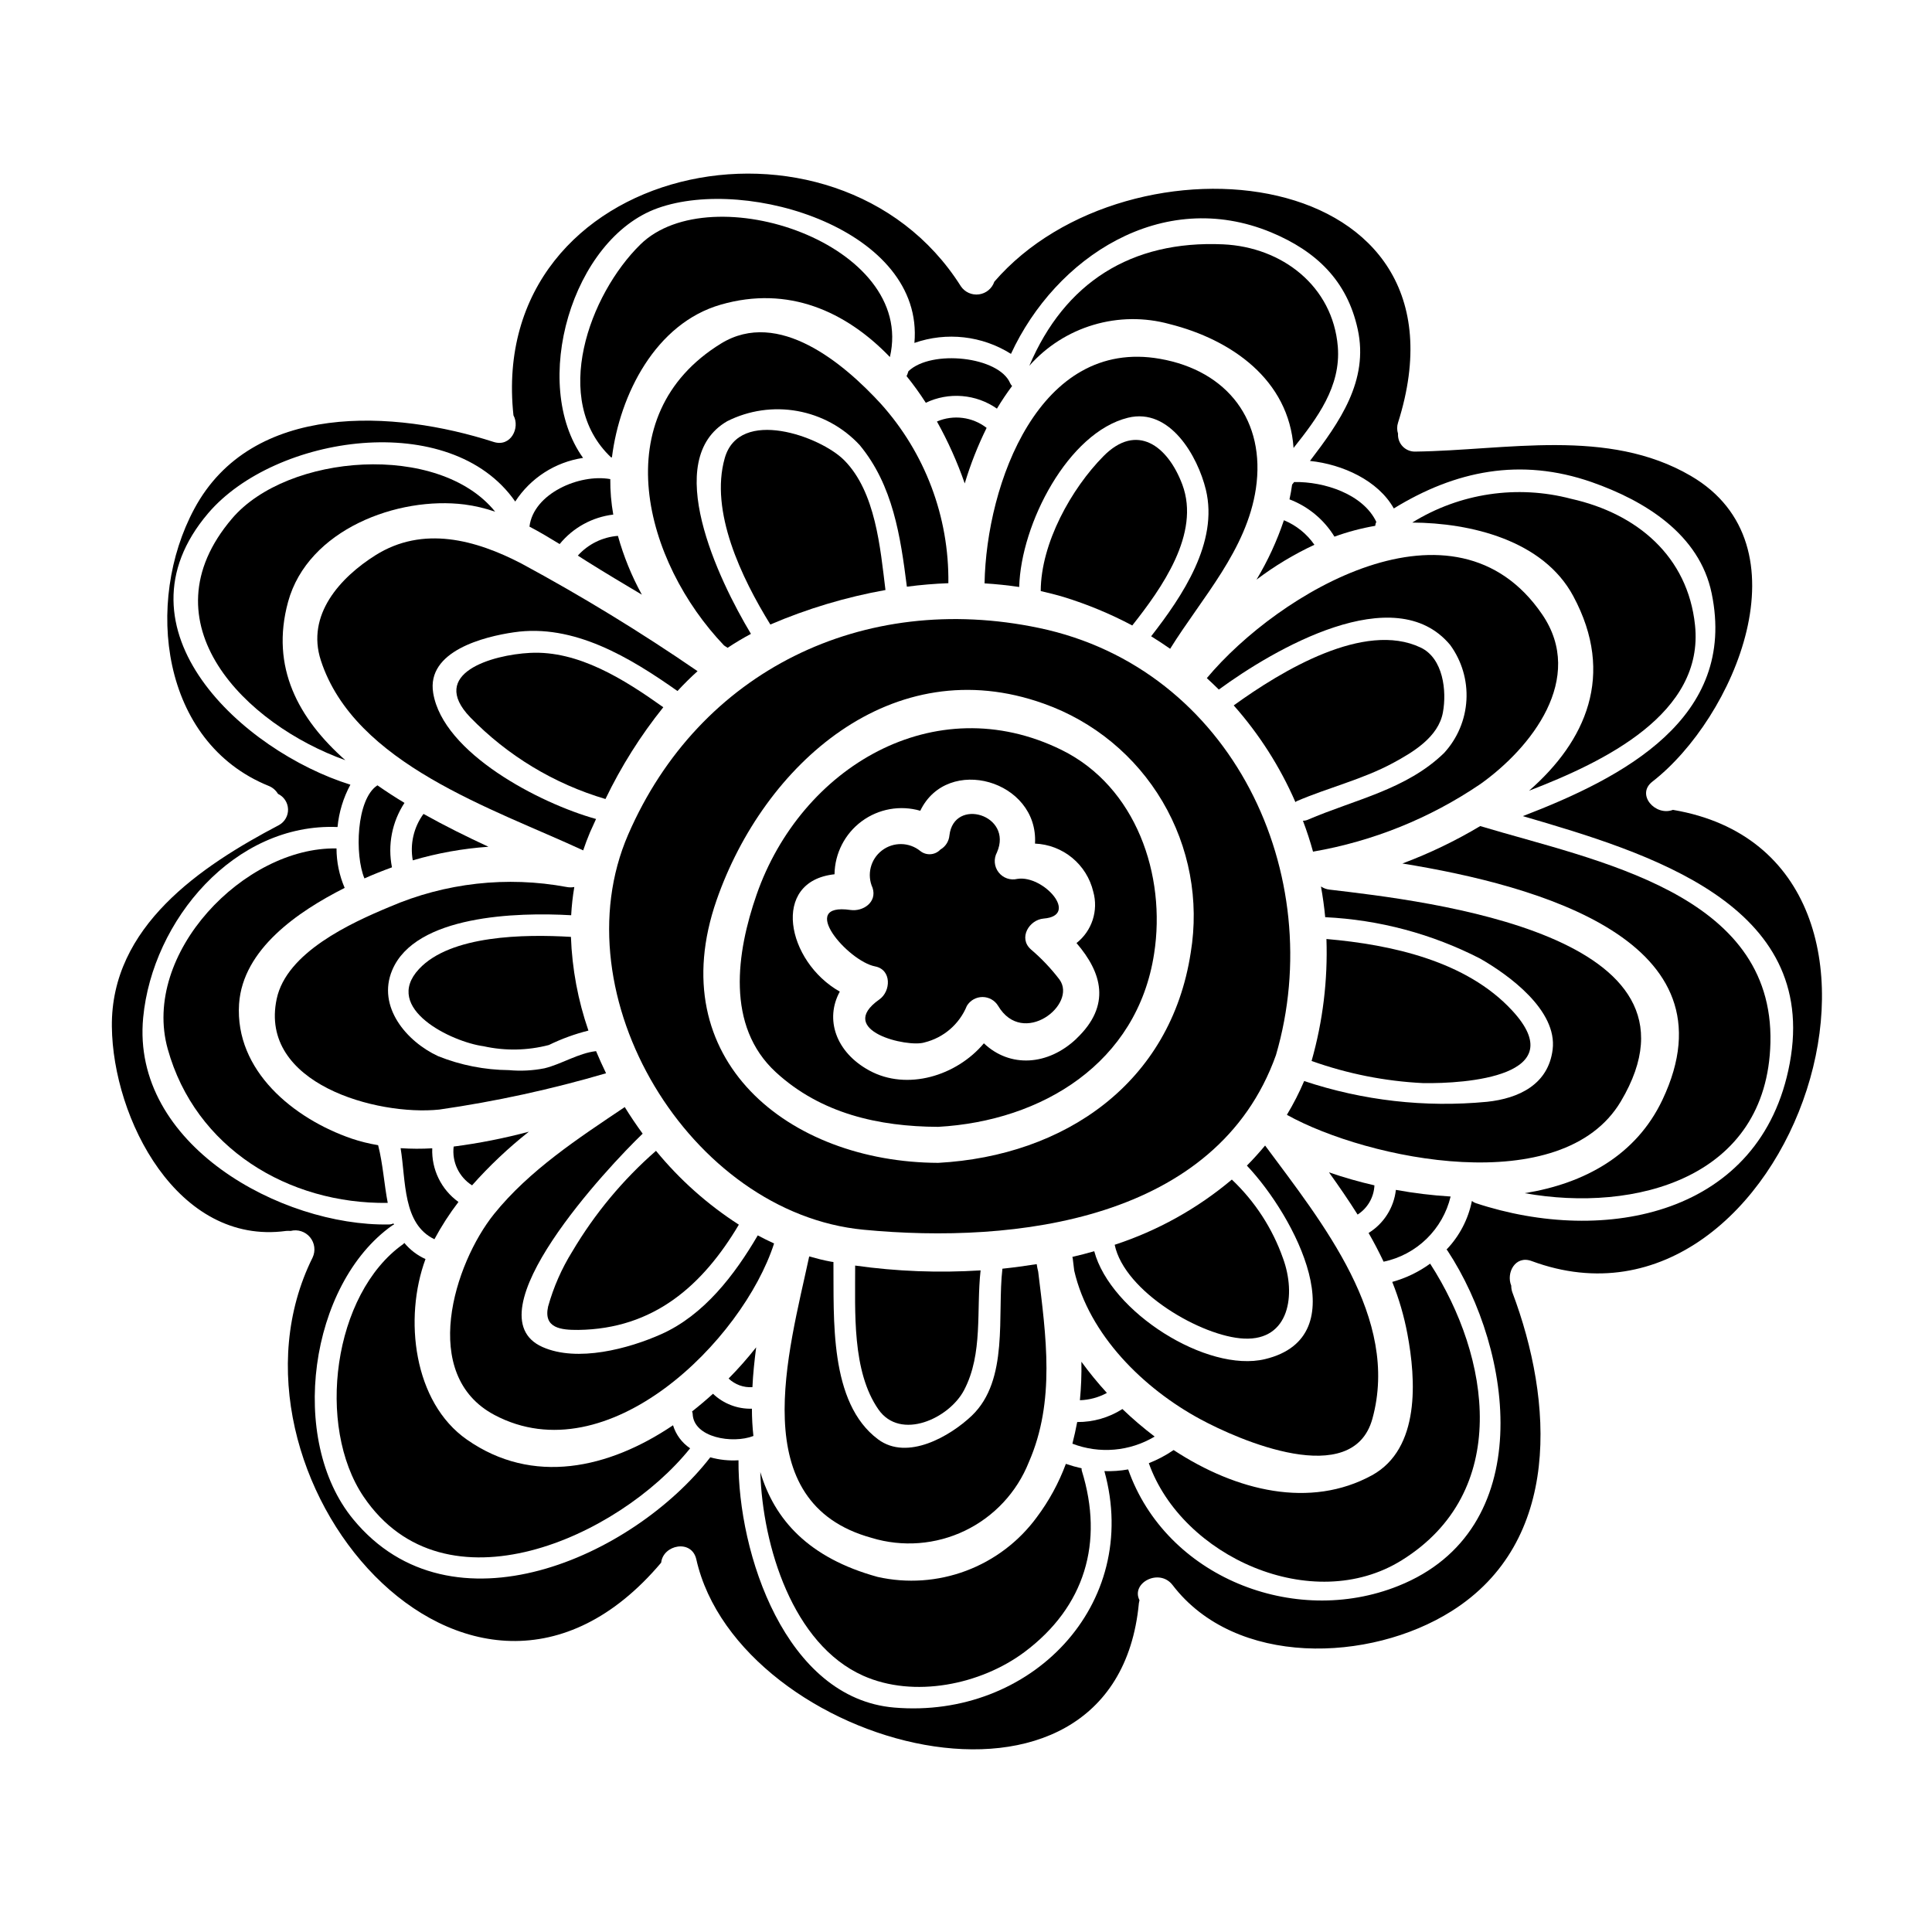 <?xml version="1.0" encoding="UTF-8"?>
<!-- Uploaded to: ICON Repo, www.svgrepo.com, Generator: ICON Repo Mixer Tools -->
<svg fill="#000000" width="800px" height="800px" version="1.1" viewBox="144 144 512 512" xmlns="http://www.w3.org/2000/svg">
 <g>
  <path d="m284.47 317.02c-10.039 0.508-27.031 5.414-15.875 17.051 9.891 10.188 22.242 17.652 35.859 21.676 4.168-8.664 9.309-16.824 15.328-24.32-10.391-7.394-22.512-15.074-35.312-14.406z"/>
  <path d="m275.04 518.98c30.055 15.938 65.816-19.789 74.102-45.453-1.465-0.668-2.934-1.371-4.328-2.137-6.152 10.52-14.281 21.133-25.562 26.172-8.637 3.856-22.246 7.523-31.488 3.41-19.348-8.605 17.531-47.906 26.547-56.539-1.656-2.262-3.25-4.625-4.746-7.047-12.305 8.266-25.277 16.73-34.637 28.34-10.566 13.156-19.875 42.668 0.113 53.254z"/>
  <path d="m295.66 475.66c-2.82 4.539-4.977 9.453-6.41 14.598-1.273 5.766 3.477 6.215 8 6.184 19.984-0.254 32.988-11.766 42.551-27.891h0.004c-8.297-5.336-15.707-11.938-21.961-19.57-8.77 7.656-16.258 16.664-22.184 26.68z"/>
  <path d="m269.1 458.13c4.59-5.172 9.625-9.93 15.047-14.215-6.547 1.746-13.203 3.059-19.922 3.934-0.492 4.082 1.402 8.082 4.875 10.281z"/>
  <path d="m258.55 448.31c-2.793 0.168-5.594 0.156-8.383-0.031 1.434 8.766 0.512 20.074 8.957 24.133 1.855-3.461 3.988-6.766 6.371-9.883-4.559-3.273-7.168-8.613-6.945-14.219z"/>
  <path d="m484.25 281.87c-1.844 5.496-4.281 10.773-7.266 15.742 4.773-3.613 9.922-6.711 15.348-9.242-2.012-2.902-4.82-5.16-8.082-6.5z"/>
  <path d="m336.07 265.39c-4.016 14.086 4.402 31.68 12.078 44.113 9.797-4.199 20.043-7.269 30.535-9.148l-0.031-0.031c-1.371-11.059-2.582-25.945-10.93-34.359-6.297-6.344-27.797-14.09-31.652-0.574z"/>
  <path d="m335.08 235.04c-30.98 19.059-20.27 57.945 0.789 80.004 0.25 0.188 0.539 0.352 0.828 0.539 0.031 0.031 0.094 0.062 0.129 0.098h-0.004c2-1.336 4.062-2.57 6.184-3.699-8.703-14.5-23.812-46.184-6.297-56.352 5.742-2.891 12.27-3.84 18.598-2.703 6.328 1.133 12.117 4.293 16.496 9 8.859 10.68 10.836 24.227 12.527 37.551 3.664-0.48 7.328-0.789 10.992-0.926h0.004c0.223-17.547-6.176-34.531-17.918-47.574-9.719-10.582-27.059-25.309-42.328-15.938z"/>
  <path d="m436.41 264.91c-8.414 8.512-16.574 22.98-16.605 35.73 2.07 0.48 4.144 0.988 6.152 1.594 6.258 1.934 12.32 4.453 18.105 7.523 7.777-9.84 18.137-24.32 13.262-37.355-3.863-10.293-12.086-16.457-20.914-7.492z"/>
  <path d="m392.3 255.7c2.926 5.246 5.391 10.738 7.363 16.414 1.523-5.059 3.461-9.984 5.801-14.723-3.758-2.91-8.797-3.555-13.164-1.691z"/>
  <path d="m451.39 239.09c-31.938-5.609-45.992 33.086-46.473 59.508 3.094 0.191 6.152 0.512 9.18 0.957 0.449-16.766 12.988-40.934 28.816-44.848 11.156-2.754 18.5 10.234 20.652 19.062 3.383 13.961-6.184 28.176-14.5 38.852 1.719 1.051 3.379 2.168 5.035 3.312 8.445-13.57 20.289-26.145 22.723-42.449 2.644-17.914-7.457-31.238-25.434-34.395z"/>
  <path d="m425.35 342.75c-33.727-16.605-69.105 4.621-80.852 38.359-5.289 15.234-8.223 34.773 5.117 47.043 11.891 10.934 27.223 14.41 42.996 14.473 27.551-1.531 52.816-16.926 57.246-45.93 3.219-20.734-4.746-44.191-24.508-53.945zm3.938 76.496c-7.555 7.172-17.625 7.809-24.547 1.242-7.266 8.66-20.395 12.652-30.375 7.203-8.891-4.844-11.809-13.609-7.809-20.906-14.086-7.938-18.426-29.262-1.402-31.094 0.082-5.547 2.742-10.738 7.199-14.039 4.457-3.301 10.199-4.332 15.527-2.793 7.203-14.957 31.363-8.062 30.406 8.703 3.606 0.148 7.062 1.473 9.848 3.769 2.785 2.293 4.746 5.438 5.582 8.945 1.422 5.027-0.328 10.414-4.434 13.645 6.711 7.793 9.285 16.496-0.016 25.324z"/>
  <path d="m544.72 411.78c-12.109-13.098-31.938-17.434-49.199-18.934v0.004c0.375 10.91-0.953 21.816-3.938 32.316 9.5 3.394 19.445 5.371 29.52 5.867 11.441 0.191 39.777-1.816 23.617-19.254z"/>
  <path d="m508.24 458.13c-4.074-0.934-8.094-2.082-12.047-3.445 2.644 3.695 5.195 7.394 7.586 11.191 2.656-1.703 4.32-4.59 4.461-7.746z"/>
  <path d="m399.5 512.38c5.07-9.691 3.188-21.168 4.367-31.715-11.094 0.703-22.234 0.277-33.242-1.277 0.031 12.242-0.895 27.984 6.184 38.152 5.832 8.32 18.738 2.394 22.691-5.16z"/>
  <path d="m560.94 301.99c11.254 20.945 3.25 38.473-11.73 51.562 20.035-7.719 46.441-20.469 43.988-43.863-1.914-18.293-15.395-29.609-32.832-33.5-14.309-3.773-29.535-1.496-42.113 6.297 15.402 0.078 34.719 4.637 42.688 19.504z"/>
  <path d="m463.82 323.71c1.086 0.988 2.137 2.008 3.188 3.031 14.504-10.629 46.598-29.453 61.297-11.828 3.082 4.219 4.609 9.379 4.316 14.598-0.289 5.215-2.379 10.172-5.91 14.023-9.977 9.723-23.746 12.367-36.145 17.711v0.004c-0.402 0.168-0.836 0.254-1.277 0.25 1.02 2.68 1.91 5.418 2.676 8.195h0.004c15.883-2.746 30.996-8.848 44.332-17.902 13.516-9.598 27.984-28.02 16.387-44.977-23.176-33.953-69.965-5.734-88.867 16.895z"/>
  <path d="m474.44 452.9c12.812 13.543 29.355 45.387 4.812 51.281-15.352 3.699-40.957-12.461-45.266-28.59-1.91 0.543-3.852 1.055-5.797 1.5 0.047 0.125 0.078 0.258 0.094 0.395l0.395 3.25c3.938 17.086 18.426 31.27 33.406 39.359 10.168 5.512 40.383 18.773 45.609-0.094 7.363-26.648-13.324-52.02-28.43-72.422-1.543 1.844-3.137 3.629-4.824 5.32z"/>
  <path d="m487.66 356.31c8.379-3.602 17.465-5.766 25.496-10.105 5.32-2.867 12.047-6.883 13.23-13.418 1.051-5.641 0.094-14.344-5.902-17.18-14.887-7.086-36.754 6.09-49.535 15.332 6.762 7.629 12.281 16.277 16.352 25.629 0.105-0.105 0.227-0.191 0.359-0.258z"/>
  <path d="m419.36 310.42c-46.598-9.785-90.039 11.348-108.88 54.73-18.484 42.586 16.312 100.34 62.363 104.74 40.195 3.856 93.645-2.391 109.3-46.281 13.973-47.746-11.531-102.45-62.785-113.19zm40.195 86.035c-5.289 34.551-33.375 53.867-66.914 55.715-39.621-0.156-73.438-27.316-58.742-69.613 12.523-35.984 46.566-66.488 86.727-52.082h0.004c13.195 4.688 24.32 13.863 31.438 25.926 7.117 12.059 9.766 26.238 7.488 40.055z"/>
  <path d="m437.34 513.14c-2.406-2.629-4.66-5.387-6.758-8.266 0.062 3.402-0.07 6.809-0.395 10.199 2.504-0.074 4.953-0.738 7.152-1.934z"/>
  <path d="m417.19 395.59c-3.383-2.996-0.449-7.84 3.379-8.16 9.598-0.762-0.062-11.598-6.945-10.516h-0.004c-1.863 0.457-3.816-0.227-4.988-1.746-1.176-1.516-1.344-3.582-0.434-5.269 4.367-9.973-11.414-14.691-12.594-4.496v0.004c-0.141 1.559-1.031 2.949-2.391 3.731-1.398 1.496-3.715 1.668-5.32 0.395-2.953-2.406-7.172-2.461-10.188-0.137-3.019 2.324-4.039 6.422-2.465 9.891 1.242 3.824-2.551 6.344-5.863 5.863-14.168-2.039-0.637 13.578 6.535 14.957 4.43 0.863 4.207 6.598 1.113 8.766-11.73 8.266 7.523 12.816 11.984 11.379h-0.004c5.078-1.25 9.246-4.852 11.223-9.691 0.875-1.453 2.449-2.34 4.144-2.34s3.266 0.887 4.141 2.34c6.566 11.059 21.07-0.352 16.254-6.981l0.004 0.004c-2.234-2.93-4.777-5.609-7.582-7.992z"/>
  <path d="m473.67 498.74c12.109 0.57 13.832-11.73 10.355-21.23-2.793-7.953-7.449-15.121-13.574-20.91-9.145 7.699-19.688 13.562-31.047 17.277 2.582 12.461 23.047 24.352 34.266 24.863z"/>
  <path d="m364.31 478.37c-1.969-0.352-3.938-0.863-5.863-1.402-5.418 25.305-17.32 65.273 16.531 74.582l-0.004 0.004c8.195 2.488 17.027 1.812 24.746-1.902 7.715-3.715 13.758-10.191 16.926-18.148 7.086-16.188 4.559-33.457 2.488-50.488-0.16-0.668-0.32-1.34-0.395-2.008-3.031 0.477-6.059 0.895-9.086 1.211-1.438 12.176 1.816 29.48-8.129 38.965-5.738 5.449-17.055 12.016-24.797 6.277-13.098-9.723-11.699-32.16-11.855-47.016z"/>
  <path d="m343.4 511.61c0.156-3.473 0.539-7.012 0.988-10.547v-0.004c-2.277 2.891-4.715 5.648-7.301 8.266 1.688 1.617 3.981 2.445 6.312 2.285z"/>
  <path d="m430.64 533.12c-1.41-0.32-2.805-0.715-4.176-1.18-1.875 5.062-4.473 9.828-7.711 14.148-4.731 6.449-11.242 11.379-18.73 14.188-7.488 2.809-15.637 3.375-23.441 1.625-18.324-5.039-27.316-15.172-31.094-27.797 0.605 19.68 8.609 45.613 27.223 53.961 13.449 6.027 31.203 2.426 42.84-6.297 15.938-11.953 21.035-28.973 15.137-48.02v0.004c-0.059-0.207-0.074-0.422-0.047-0.633z"/>
  <path d="m332.95 513.36c-1.785 1.625-3.637 3.184-5.547 4.684 0.086 0.191 0.141 0.398 0.156 0.605 0.191 6.371 10.629 8.035 16.098 5.902l0.004 0.004c-0.262-2.402-0.395-4.82-0.395-7.234-3.828 0.109-7.543-1.316-10.316-3.961z"/>
  <path d="m441.45 517.41c-3.578 2.281-7.738 3.477-11.98 3.445-0.355 1.914-0.789 3.82-1.273 5.734h-0.004c7.172 2.758 15.211 2.062 21.801-1.883-2.984-2.266-5.836-4.703-8.543-7.297z"/>
  <path d="m322.36 521.71c-17.051 11.508-37.195 16.004-54.633 3.793-14.168-9.879-16.766-32.129-10.965-47.844v0.004c-2.168-0.977-4.086-2.438-5.606-4.269-0.125 0.094-0.191 0.219-0.32 0.32-18.613 13.195-23.109 48.223-10.484 66.914 21.453 31.715 67.668 10.711 86.539-12.812l-0.004-0.004c-2.168-1.449-3.766-3.606-4.527-6.102z"/>
  <path d="m260.4 438.05c14.949-2.152 29.723-5.371 44.211-9.625-0.926-1.914-1.82-3.891-2.648-5.863-4.746 0.543-9.117 3.445-13.707 4.559v-0.004c-3.082 0.605-6.238 0.77-9.371 0.48-6.434-0.055-12.797-1.309-18.77-3.699-8.352-3.852-16.254-13.098-12.18-22.789 6.121-14.598 33.062-15.395 47.43-14.562 0.133-2.508 0.41-5.004 0.832-7.481-0.664 0.129-1.348 0.129-2.012 0-15.824-2.949-32.172-1.117-46.949 5.262-10.328 4.301-27.316 12.078-29.914 24.402-4.766 22.469 26.566 31.027 43.078 29.32z"/>
  <path d="m587.35 358.62c-4.621 1.781-9.879-4.051-5.453-7.477 21.594-16.75 41.578-62.742 10.176-81.035-21.996-12.844-48.832-6.754-72.961-6.434-1.262 0.047-2.484-0.441-3.367-1.348-0.883-0.906-1.336-2.144-1.254-3.402-0.305-0.945-0.305-1.961 0-2.902 21.906-69.145-71.324-78.703-106.99-37.363-0.605 1.797-2.176 3.094-4.055 3.352-1.879 0.258-3.738-0.57-4.805-2.141-32.961-52.273-125.74-32.812-118.57 34.199 1.82 3.281-0.699 8.508-5.258 7.047-26.172-8.445-64.004-10.84-79.336 17.75-13.23 24.641-8.895 61.836 19.727 73.406h0.004c1.027 0.414 1.891 1.156 2.457 2.106 1.574 0.742 2.606 2.305 2.668 4.047 0.059 1.742-0.859 3.371-2.383 4.219-20.812 10.922-44.59 26.922-44.305 53.41 0.25 24.352 17.371 58.074 46.184 54.156h0.004c0.391-0.035 0.789-0.035 1.18 0 1.895-0.488 3.902 0.164 5.148 1.672 1.25 1.508 1.516 3.602 0.684 5.371-28.43 57.18 41.66 140.95 92.371 80.863 0.512-4.746 8.066-6.297 9.309-0.895 11.188 49.887 111.08 77.359 117.29 11.637v-0.004c0.035-0.266 0.09-0.527 0.16-0.785-2.328-4.59 5.258-8.578 8.766-4.019 16.672 21.805 52.305 20.531 73.887 6.949 29.355-18.426 27.027-55.715 16.156-84.531v0.004c-0.195-0.566-0.293-1.156-0.289-1.754-1.402-3.379 1.055-8.129 5.387-6.535 69.172 25.652 112.8-106.82 37.473-119.56zm-52.262 104.22c-0.371-0.125-0.719-0.32-1.02-0.574-0.969 4.844-3.301 9.312-6.723 12.879 0.082 0.066 0.156 0.141 0.223 0.227 17.629 26.766 24.066 74.141-13.035 88.926-27.633 11.059-61.547-2.422-71.559-30.887-2.078 0.371-4.188 0.523-6.297 0.449 9.816 35.477-19.57 65.754-55.719 62.66-28.812-2.453-41.434-40.934-41.246-65.531-2.519 0.156-5.047-0.109-7.481-0.785-20.469 26.395-68.594 48.02-94.602 16.449-17.402-21.07-11.664-62.348 10.328-77.902 0.137-0.09 0.289-0.156 0.449-0.191-0.059-0.109-0.102-0.227-0.129-0.348-0.395 0.199-0.832 0.301-1.277 0.285-28.355 0.496-68.266-21.082-65.059-54.805 2.457-25.816 24.227-51.668 51.512-50.52h-0.004c0.371-3.93 1.531-7.746 3.41-11.219-28.383-8.863-63.973-41.086-37.691-71.941 17.711-20.781 64.227-27.766 81.375-3.094h-0.004c4.062-6.25 10.609-10.461 17.98-11.566-14.09-19.637-2.965-58.105 19.824-66.203 24.008-8.543 70.633 5.902 67.988 35.73 8.523-2.981 17.945-1.914 25.586 2.902 11.809-25.531 40-44.211 68.977-32.191 11.918 4.973 20.113 12.781 22.914 25.66 2.996 13.641-4.844 24.672-12.652 34.902 8.66 0.895 18.074 5.195 22.219 12.594 16.223-9.977 33.5-13.578 52.43-6.984 14.023 4.914 28.59 13.777 31.812 29.52 6.82 33.062-23.488 48.805-50.043 59 33.5 9.785 78.57 23.328 70.727 65.5-7.481 40.215-48.914 48.406-83.215 37.059z"/>
  <path d="m512.96 483.72c1.789 4.457 3.137 9.082 4.019 13.801 2.262 12.047 3.473 30.375-9.402 37.449-16.289 8.891-35.855 4.269-52.562-6.691v0.004c-2.051 1.398-4.254 2.566-6.566 3.477 8.734 24.703 43.379 40.449 67.031 25.723 29.035-18.07 23.59-53.707 7.523-78.598v-0.004c-3.031 2.203-6.434 3.84-10.043 4.84z"/>
  <path d="m536.27 362.92c-6.559 3.922-13.461 7.242-20.621 9.918 36.016 5.832 88.895 20.469 68.91 62.633-6.984 14.727-20.719 22.184-36.5 24.734 29.199 5.227 64.258-3.938 65.121-39.875 0.961-39.754-46.18-48.168-76.91-57.41z"/>
  <path d="m573.54 435.88c26.328-44.273-51.316-53.07-77.266-56.129-0.762-0.094-1.492-0.363-2.133-0.785h-0.066c0.48 2.676 0.863 5.387 1.117 8.098 14.309 0.68 28.309 4.422 41.051 10.969 7.586 4.328 20.527 13.707 19.219 24.129-1.145 9.148-8.828 12.941-17.469 13.836l0.004-0.004c-16.336 1.559-32.816-0.32-48.383-5.508-1.309 3.074-2.832 6.059-4.559 8.922 0.02 0.016 0.027 0.039 0.031 0.062 21.387 11.871 72.895 22.582 88.453-3.59z"/>
  <path d="m506.69 470.75c1.434 2.484 2.754 5.035 3.984 7.617v-0.004c4.289-0.902 8.238-3.004 11.379-6.062 3.144-3.059 5.356-6.945 6.375-11.211-4.863-0.297-9.707-0.883-14.504-1.758-0.531 4.715-3.199 8.926-7.234 11.418z"/>
  <path d="m408.2 252.29c1.238-2.066 2.578-4.066 4.016-5.996-0.211-0.211-0.383-0.461-0.508-0.73-2.965-7.086-20.859-9.02-26.965-3.188-0.125 0.32-0.191 0.637-0.32 0.926-0.031 0.156-0.125 0.223-0.191 0.352v-0.004c1.832 2.269 3.539 4.633 5.117 7.086 3-1.434 6.324-2.043 9.637-1.77 3.312 0.27 6.492 1.418 9.215 3.324z"/>
  <path d="m298.55 369.36c0.543-1.625 1.145-3.219 1.816-4.812 0.512-1.148 1.055-2.328 1.594-3.508-14.918-4.144-40.539-17.438-43.156-33.375-1.852-11.156 13.543-14.957 21.352-16.094 15.875-2.363 30.762 6.66 43.383 15.555 1.719-1.852 3.473-3.602 5.32-5.258h0.004c-15.023-10.324-30.59-19.836-46.629-28.496-12.18-6.344-26.141-10.137-38.727-2.231-9.309 5.863-18.426 15.781-14.473 27.891 8.957 27.473 45.547 39.203 69.516 50.328z"/>
  <path d="m306.52 280.37c-0.547-3.106-0.812-6.25-0.789-9.402-8.16-1.469-20.367 3.824-21.418 12.594 2.754 1.434 5.387 3.027 8 4.621 3.547-4.344 8.637-7.144 14.207-7.812z"/>
  <path d="m220.34 303.51c5.258-19.219 29.125-28.047 46.793-25.816h-0.004c2.758 0.363 5.469 1.004 8.098 1.914-14.918-18.5-55.047-15.43-69.738 1.816-23.59 27.699 3.633 54.602 30.023 64.035-12.367-10.969-19.918-24.574-15.172-41.949z"/>
  <path d="m306.17 265.2c2.074-16.605 11.539-35.508 28.879-40.477 17.816-5.117 33.086 1.75 44.785 13.895 6.981-29.863-47.398-48.191-66.125-29.832-13.516 13.258-23.812 41.277-7.777 56.414z"/>
  <path d="m299.54 292.77c4.812 3.027 9.691 5.926 14.562 8.828-2.707-4.934-4.836-10.164-6.344-15.586-4.082 0.312-7.887 2.184-10.625 5.227z"/>
  <path d="m253.39 372c6.531-1.922 13.254-3.129 20.051-3.602-5.644-2.613-11.508-5.512-17.211-8.703l-0.004 0.004c-2.59 3.539-3.613 7.984-2.836 12.301z"/>
  <path d="m244.02 352.12c-5.641 3.664-6.023 18.551-3.441 24.668 2.422-1.082 4.84-2.039 7.297-2.934-1.18-5.91 0.012-12.043 3.316-17.082-2.453-1.469-4.848-3.027-7.172-4.652z"/>
  <path d="m486.55 272.27c-0.031 0.062-0.094 0.094-0.125 0.125-0.191 1.344-0.395 2.613-0.699 3.938 4.953 1.887 9.145 5.363 11.918 9.883 3.508-1.273 7.125-2.234 10.805-2.867 0.031-0.363 0.129-0.719 0.285-1.051-3.504-7.363-13.832-10.711-21.77-10.551-0.156 0.176-0.285 0.363-0.414 0.523z"/>
  <path d="m453.94 229.88c16.383 4.109 31.648 14.758 32.863 32.832 6.277-7.906 12.594-16.289 11.73-26.871-1.34-16-14.727-26.371-30.41-27.09-24.348-1.086-41.977 10.137-51.344 32.191h-0.004c4.543-5.137 10.43-8.895 17-10.848 6.57-1.957 13.555-2.031 20.164-0.215z"/>
  <path d="m237.16 445.73c-15.301-5.262-30.949-17.949-29.805-35.668 0.988-14.504 15.555-24.477 27.984-30.762l0.004 0.004c-1.422-3.305-2.16-6.859-2.164-10.457-24.402-0.477-51.797 27.859-44.723 53.168 7.301 26.23 31.973 41.117 58.301 40.766-0.957-4.941-1.273-10.328-2.551-15.301v0.004c-2.391-0.395-4.75-0.98-7.047-1.754z"/>
  <path d="m255.05 400.79c-9.785 10.488 8.703 19.348 17.086 20.469 5.715 1.27 11.652 1.16 17.32-0.32 3.352-1.637 6.867-2.918 10.484-3.824-2.769-8.004-4.332-16.371-4.637-24.832-12.301-0.734-31.883-0.477-40.254 8.508z"/>
 </g>
</svg>